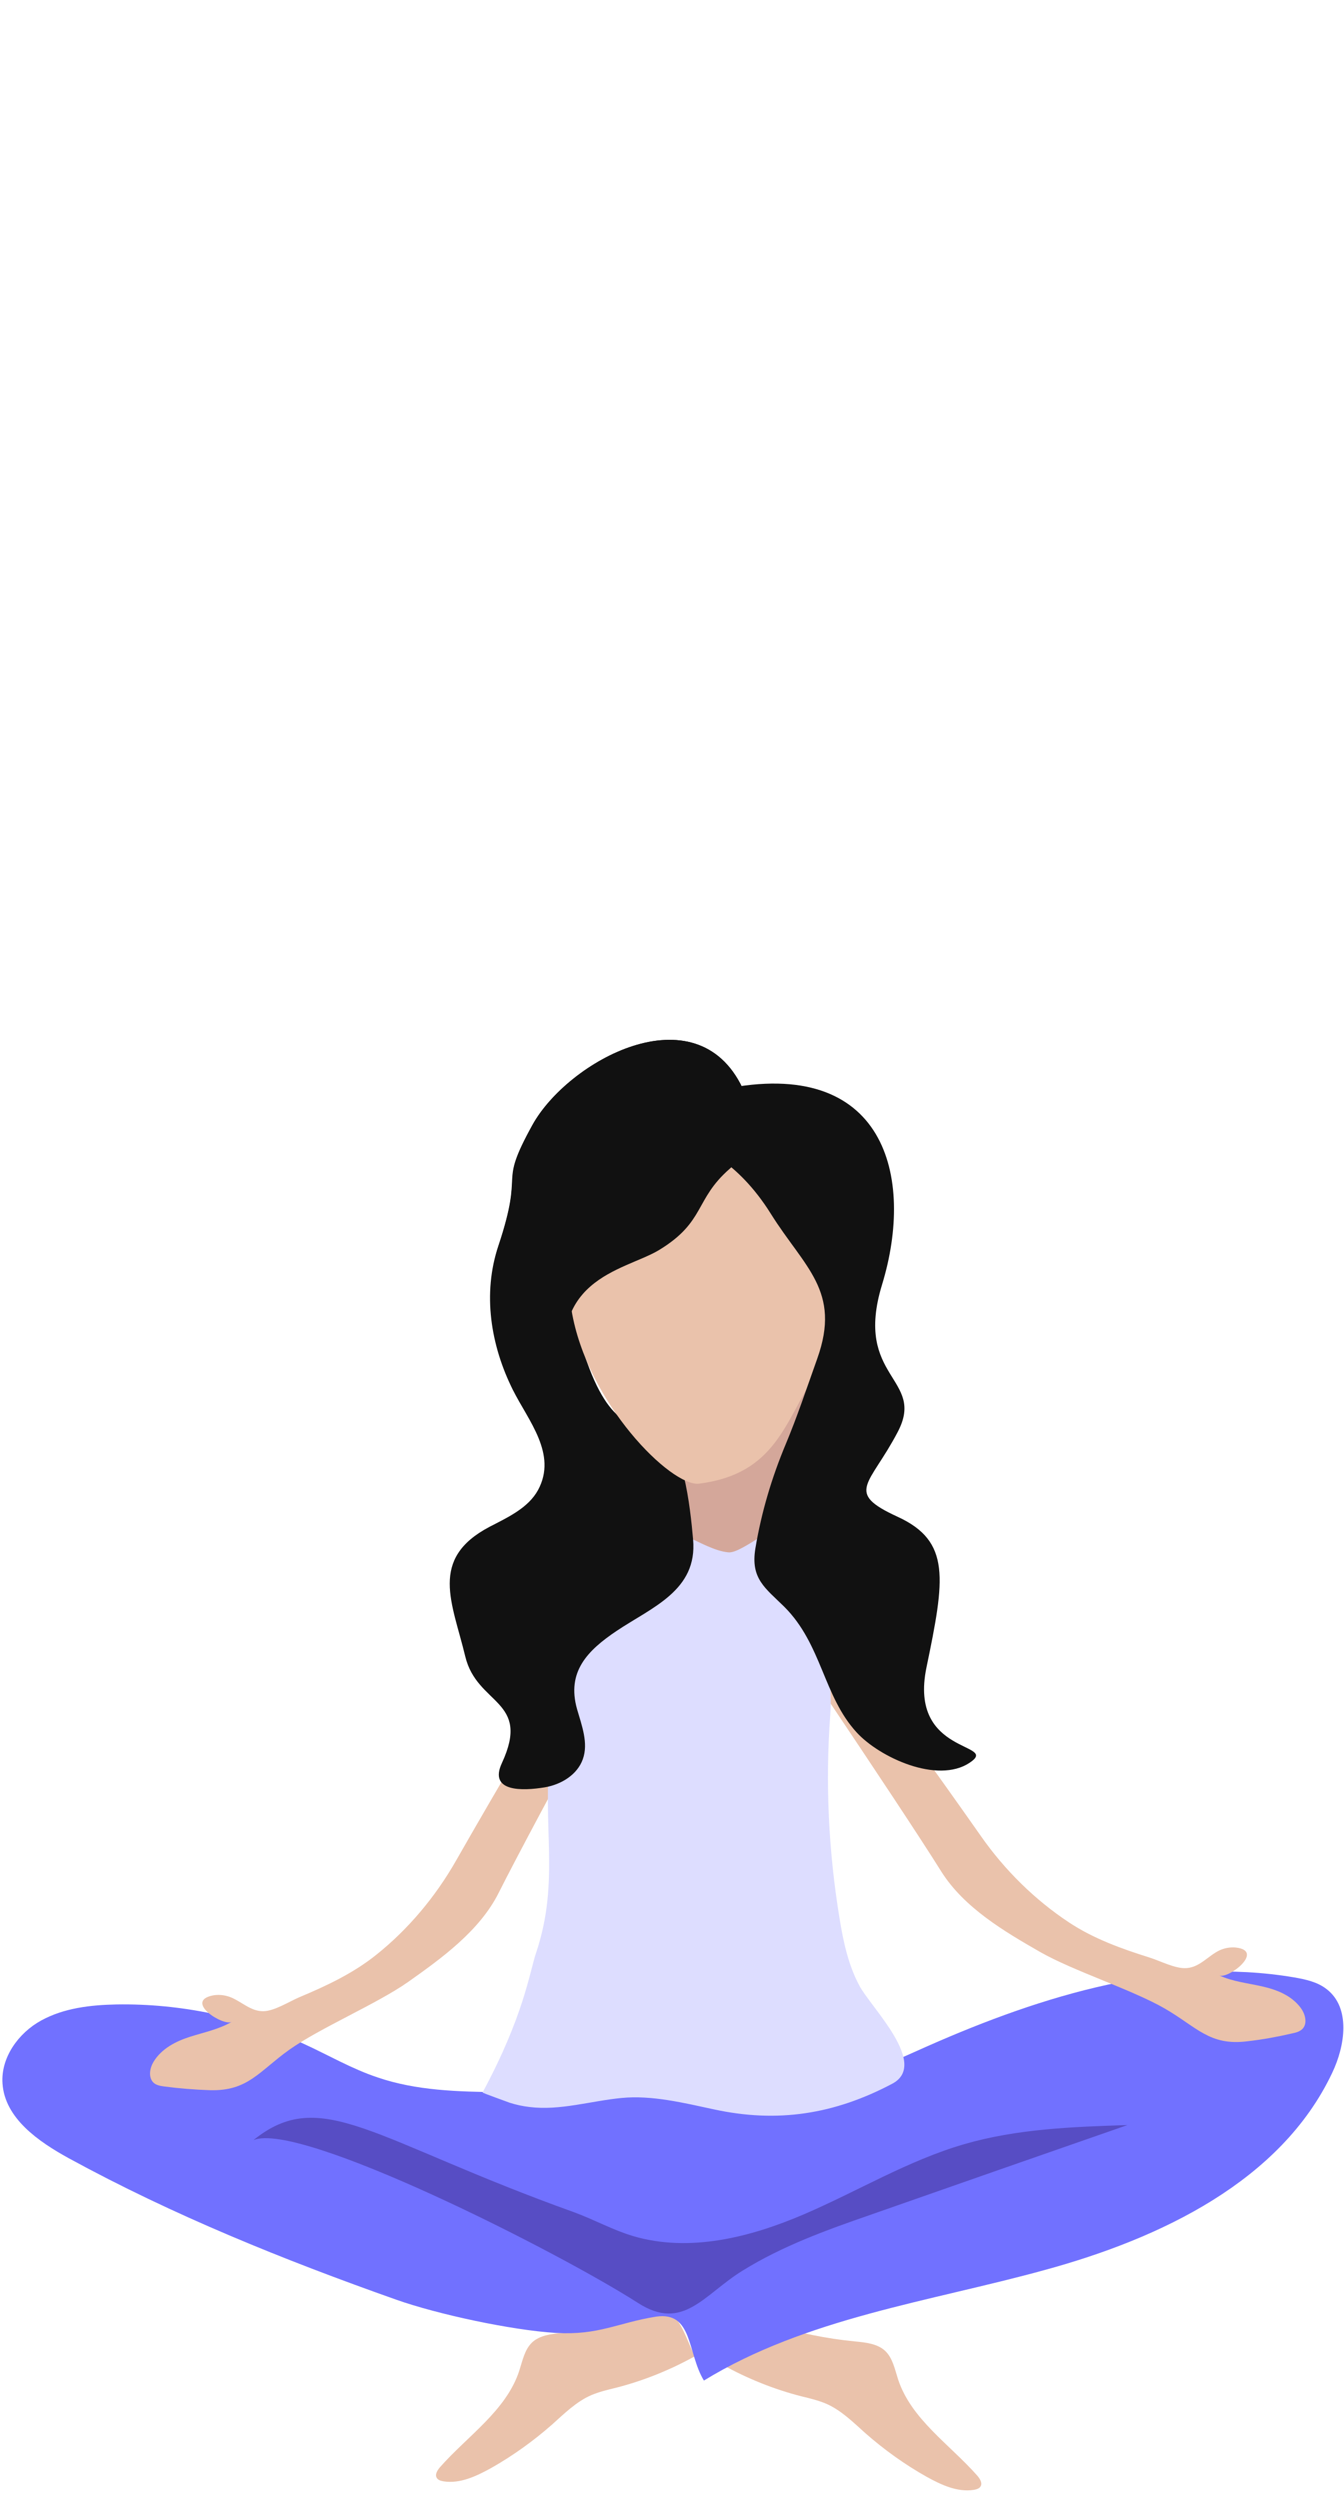 <?xml version="1.0" encoding="UTF-8" standalone="no"?>
<!DOCTYPE svg PUBLIC "-//W3C//DTD SVG 1.1//EN" "http://www.w3.org/Graphics/SVG/1.1/DTD/svg11.dtd">
<svg width="100%" height="100%" viewBox="0 0 150 279" version="1.1" xmlns="http://www.w3.org/2000/svg" xmlns:xlink="http://www.w3.org/1999/xlink" xml:space="preserve" xmlns:serif="http://www.serif.com/" style="fill-rule:evenodd;clip-rule:evenodd;stroke-linejoin:round;stroke-miterlimit:2;">
    <path d="M71.832,151.024L72.225,171.311L87.505,179.343L92.299,170.052L97.907,152.814L95.047,146.574L71.832,151.024Z" style="fill:rgb(212,167,154);fill-rule:nonzero;"/>
    <path d="M74.606,257.976C73.933,257.612 73.429,258.087 72.083,258.479C69.055,259.403 65.915,260.046 62.746,260.354C61.541,260.466 60.251,260.606 59.382,261.418C58.541,262.229 58.317,263.46 57.952,264.58C56.494,269.029 52.204,271.827 49.092,275.353C48.812,275.689 48.531,276.137 48.728,276.5C48.868,276.78 49.204,276.864 49.513,276.92C51.335,277.2 53.13,276.361 54.756,275.465C57.195,274.094 59.494,272.443 61.597,270.596C62.971,269.365 64.317,268.022 65.999,267.294C66.868,266.93 67.793,266.706 68.718,266.482C71.803,265.699 74.774,264.496 77.55,262.957C76.877,261.641 76.288,259.711 75.307,258.591C75.055,258.283 74.831,258.087 74.606,257.976Z" style="fill:rgb(234,194,171);fill-rule:nonzero;"/>
    <path d="M83.577,258.927C84.25,258.563 84.754,259.039 86.1,259.43C89.128,260.354 92.268,260.997 95.437,261.305C96.642,261.417 97.932,261.557 98.801,262.369C99.642,263.18 99.867,264.411 100.231,265.531C101.689,269.98 105.979,272.778 109.091,276.304C109.371,276.64 109.652,277.088 109.455,277.452C109.315,277.731 108.979,277.815 108.67,277.871C106.848,278.151 105.053,277.312 103.427,276.416C100.988,275.045 98.689,273.394 96.586,271.547C95.212,270.316 93.867,268.973 92.184,268.245C91.315,267.881 90.39,267.658 89.465,267.434C86.381,266.65 83.409,265.447 80.633,263.908C81.306,262.593 81.894,260.662 82.876,259.542C83.128,259.235 83.352,259.039 83.577,258.927Z" style="fill:rgb(234,194,171);fill-rule:nonzero;"/>
    <path d="M78.56,265.671C89.971,258.675 103.709,256.884 116.606,253.33C129.531,249.804 142.961,243.424 148.681,231.335C150.139,228.285 150.756,224.06 148.064,221.989C147.027,221.177 145.709,220.898 144.419,220.674C130.541,218.323 116.41,222.66 103.541,228.341C100.653,229.628 97.765,230.972 94.737,231.867C89.018,233.574 82.961,233.574 76.989,233.574C69.896,233.574 62.803,233.574 55.709,233.49C51.139,233.434 46.485,233.322 42.139,231.839C39.279,230.888 36.644,229.348 33.896,228.089C27.391,225.095 20.186,223.584 13.036,223.696C10.12,223.752 7.148,224.088 4.597,225.487C2.046,226.886 0.083,229.628 0.279,232.511C0.531,236.4 4.289,239.003 7.709,240.878C19.345,247.23 31.681,252.211 44.186,256.632C48.84,258.283 57.083,260.046 62.018,260.354C66.84,260.634 68.887,259.235 73.232,258.535C77.354,257.947 76.681,262.565 78.56,265.671Z" style="fill:rgb(113,113,255);fill-rule:nonzero;"/>
    <path d="M97.065,247.203C106.654,243.845 116.242,240.487 125.831,237.157C119.719,237.353 113.523,237.577 107.635,239.284C101.354,241.103 95.719,244.544 89.719,247.119C83.719,249.693 76.962,251.4 70.682,249.553C68.411,248.882 66.308,247.707 64.093,246.895C41.607,238.836 35.859,232.708 28.289,238.836C33.42,236.681 62.186,251.232 71.186,256.997C76.261,260.271 78.56,256.046 82.906,253.387C87.28,250.673 92.214,248.882 97.065,247.203Z" style="fill:rgb(87,77,196);fill-rule:nonzero;"/>
    <path d="M72.954,170.584C72.954,170.584 60.702,190.452 50.889,207.662C48.59,211.691 45.562,215.301 42.029,218.127C39.421,220.226 36.421,221.625 33.421,222.885C32.3,223.36 30.646,224.424 29.412,224.452C27.926,224.48 26.917,223.304 25.571,222.829C24.982,222.633 24.365,222.577 23.749,222.689C20.496,223.36 24.954,226.187 25.879,225.627C24.45,226.466 22.795,226.802 21.197,227.306C19.627,227.81 18.029,228.621 17.132,230.104C16.711,230.804 16.543,231.811 17.104,232.399C17.412,232.707 17.889,232.791 18.309,232.847C20.02,233.071 21.73,233.21 23.44,233.266C27.674,233.378 28.907,231.168 32.272,228.761C35.749,226.299 42.057,223.64 45.562,221.178C49.234,218.575 53.524,215.497 55.655,211.244C59.833,202.933 74.02,177.076 74.02,177.076L72.954,170.584Z" style="fill:rgb(234,194,171);fill-rule:nonzero;"/>
    <path d="M85.85,172.486C85.85,172.486 98.102,188.689 109.485,204.919C112.149,208.725 115.513,212.027 119.27,214.517C122.046,216.364 125.186,217.483 128.298,218.463C129.476,218.827 131.214,219.75 132.448,219.638C133.934,219.526 134.831,218.267 136.121,217.651C136.682,217.399 137.298,217.287 137.915,217.343C141.224,217.707 137.046,220.925 136.065,220.45C137.579,221.149 139.261,221.317 140.859,221.681C142.485,222.045 144.14,222.688 145.177,224.087C145.654,224.731 145.934,225.738 145.429,226.354C145.149,226.69 144.7,226.83 144.28,226.914C142.598,227.305 140.915,227.613 139.205,227.809C134.999,228.341 133.569,226.214 129.981,224.143C126.28,222.017 119.747,219.946 116.046,217.819C112.149,215.581 107.607,212.922 105.055,208.865C100.121,200.973 83.551,176.544 83.551,176.544L85.85,172.486Z" style="fill:rgb(234,194,171);fill-rule:nonzero;"/>
    <path d="M59.103,235.142C62.523,235.562 65.888,234.471 69.364,234.135C72.757,233.799 76.346,234.694 79.626,235.394C86.775,236.961 93.14,235.954 99.589,232.54C103.682,230.357 97.233,224.061 95.944,221.654C94.682,219.332 94.121,216.701 93.701,214.099C92.467,206.599 92.103,198.96 92.663,191.376C93.084,185.668 91.093,181.582 89.299,176.321C88.402,173.691 89.719,172.768 88.121,170.613C87.14,169.298 82.878,173.383 81.308,173.243C78.28,172.991 74.299,169.13 72.252,171.34C70.57,173.159 69.364,175.398 68.215,177.581C65.243,183.177 62.215,188.942 61.458,195.238C60.42,203.689 62.551,209.817 59.832,217.932C59.103,220.087 58.486,224.928 53.86,233.519C53.832,233.575 56.691,234.582 56.888,234.666C57.589,234.89 58.346,235.058 59.103,235.142Z" style="fill:rgb(221,221,255);fill-rule:nonzero;"/>
    <path d="M82.85,121.418C82.85,121.418 85.373,127.014 81.42,130.428C77.495,133.87 72.14,131.156 66.953,134.29C61.766,137.452 62.327,141.174 64.71,149.485C67.542,159.363 70.626,159.083 73.429,159.783C76.205,160.51 77.046,168.234 77.355,171.815C77.859,177.496 72.757,179.371 68.831,182.001C65.579,184.184 63.224,186.563 64.401,190.732C64.934,192.579 65.691,194.538 65.046,196.329C64.429,198.064 62.635,199.155 60.813,199.463C58.289,199.883 54.504,199.995 56.018,196.749C59.298,189.669 53.243,190.34 51.925,184.856C50.495,178.867 47.831,173.97 54.644,170.388C56.691,169.325 58.962,168.29 60.056,166.275C62.214,162.273 58.962,158.551 57.252,155.137C54.757,150.156 53.831,144.364 55.626,139.019C58.626,130.009 55.457,132.723 59.411,125.559C63.364,118.396 77.635,110.532 82.85,121.418Z" style="fill:rgb(17,17,17);fill-rule:nonzero;"/>
    <path d="M68.523,131.8C68.523,131.8 62.046,135.886 63.785,146.212C65.495,156.538 74.916,165.968 78.028,165.576C86.635,164.485 87.616,158.524 90.925,153.571C94.99,147.527 88.906,131.66 88.906,131.66L82.402,127.547L68.523,131.8Z" style="fill:rgb(234,194,171);fill-rule:nonzero;"/>
    <path d="M77.971,127.994C77.971,127.994 82.261,129.422 86.018,135.438C89.775,141.454 93.924,144.057 91.205,151.64C89.971,155.11 88.962,158.132 87.7,161.155C86.13,164.904 84.98,168.766 84.308,172.796C83.747,176.182 85.401,177.217 87.532,179.316C91.737,183.513 91.878,189.278 95.607,193.335C98.13,196.106 104.607,199.128 108.223,196.721C111.672,194.427 101.354,195.966 103.401,186.088C105.448,176.21 106.149,172.012 100.177,169.27C94.205,166.527 97.065,165.8 100.205,159.783C103.345,153.767 95.242,153.851 98.438,143.385C102.139,131.296 98.775,117.837 80.691,121.558C62.551,125.28 77.971,127.994 77.971,127.994Z" style="fill:rgb(17,17,17);fill-rule:nonzero;"/>
    <path d="M73.569,139.496C78.756,136.334 77.494,133.871 81.448,130.429C85.373,126.987 82.878,121.419 82.878,121.419C77.691,110.533 63.364,118.424 59.438,125.56C55.513,132.696 58.653,130.01 55.653,139.02C53.606,145.232 55.793,151.445 57.279,155.138L63.728,155.586C60.279,142.63 69.644,141.874 73.569,139.496Z" style="fill:rgb(17,17,17);fill-rule:nonzero;"/>
</svg>
